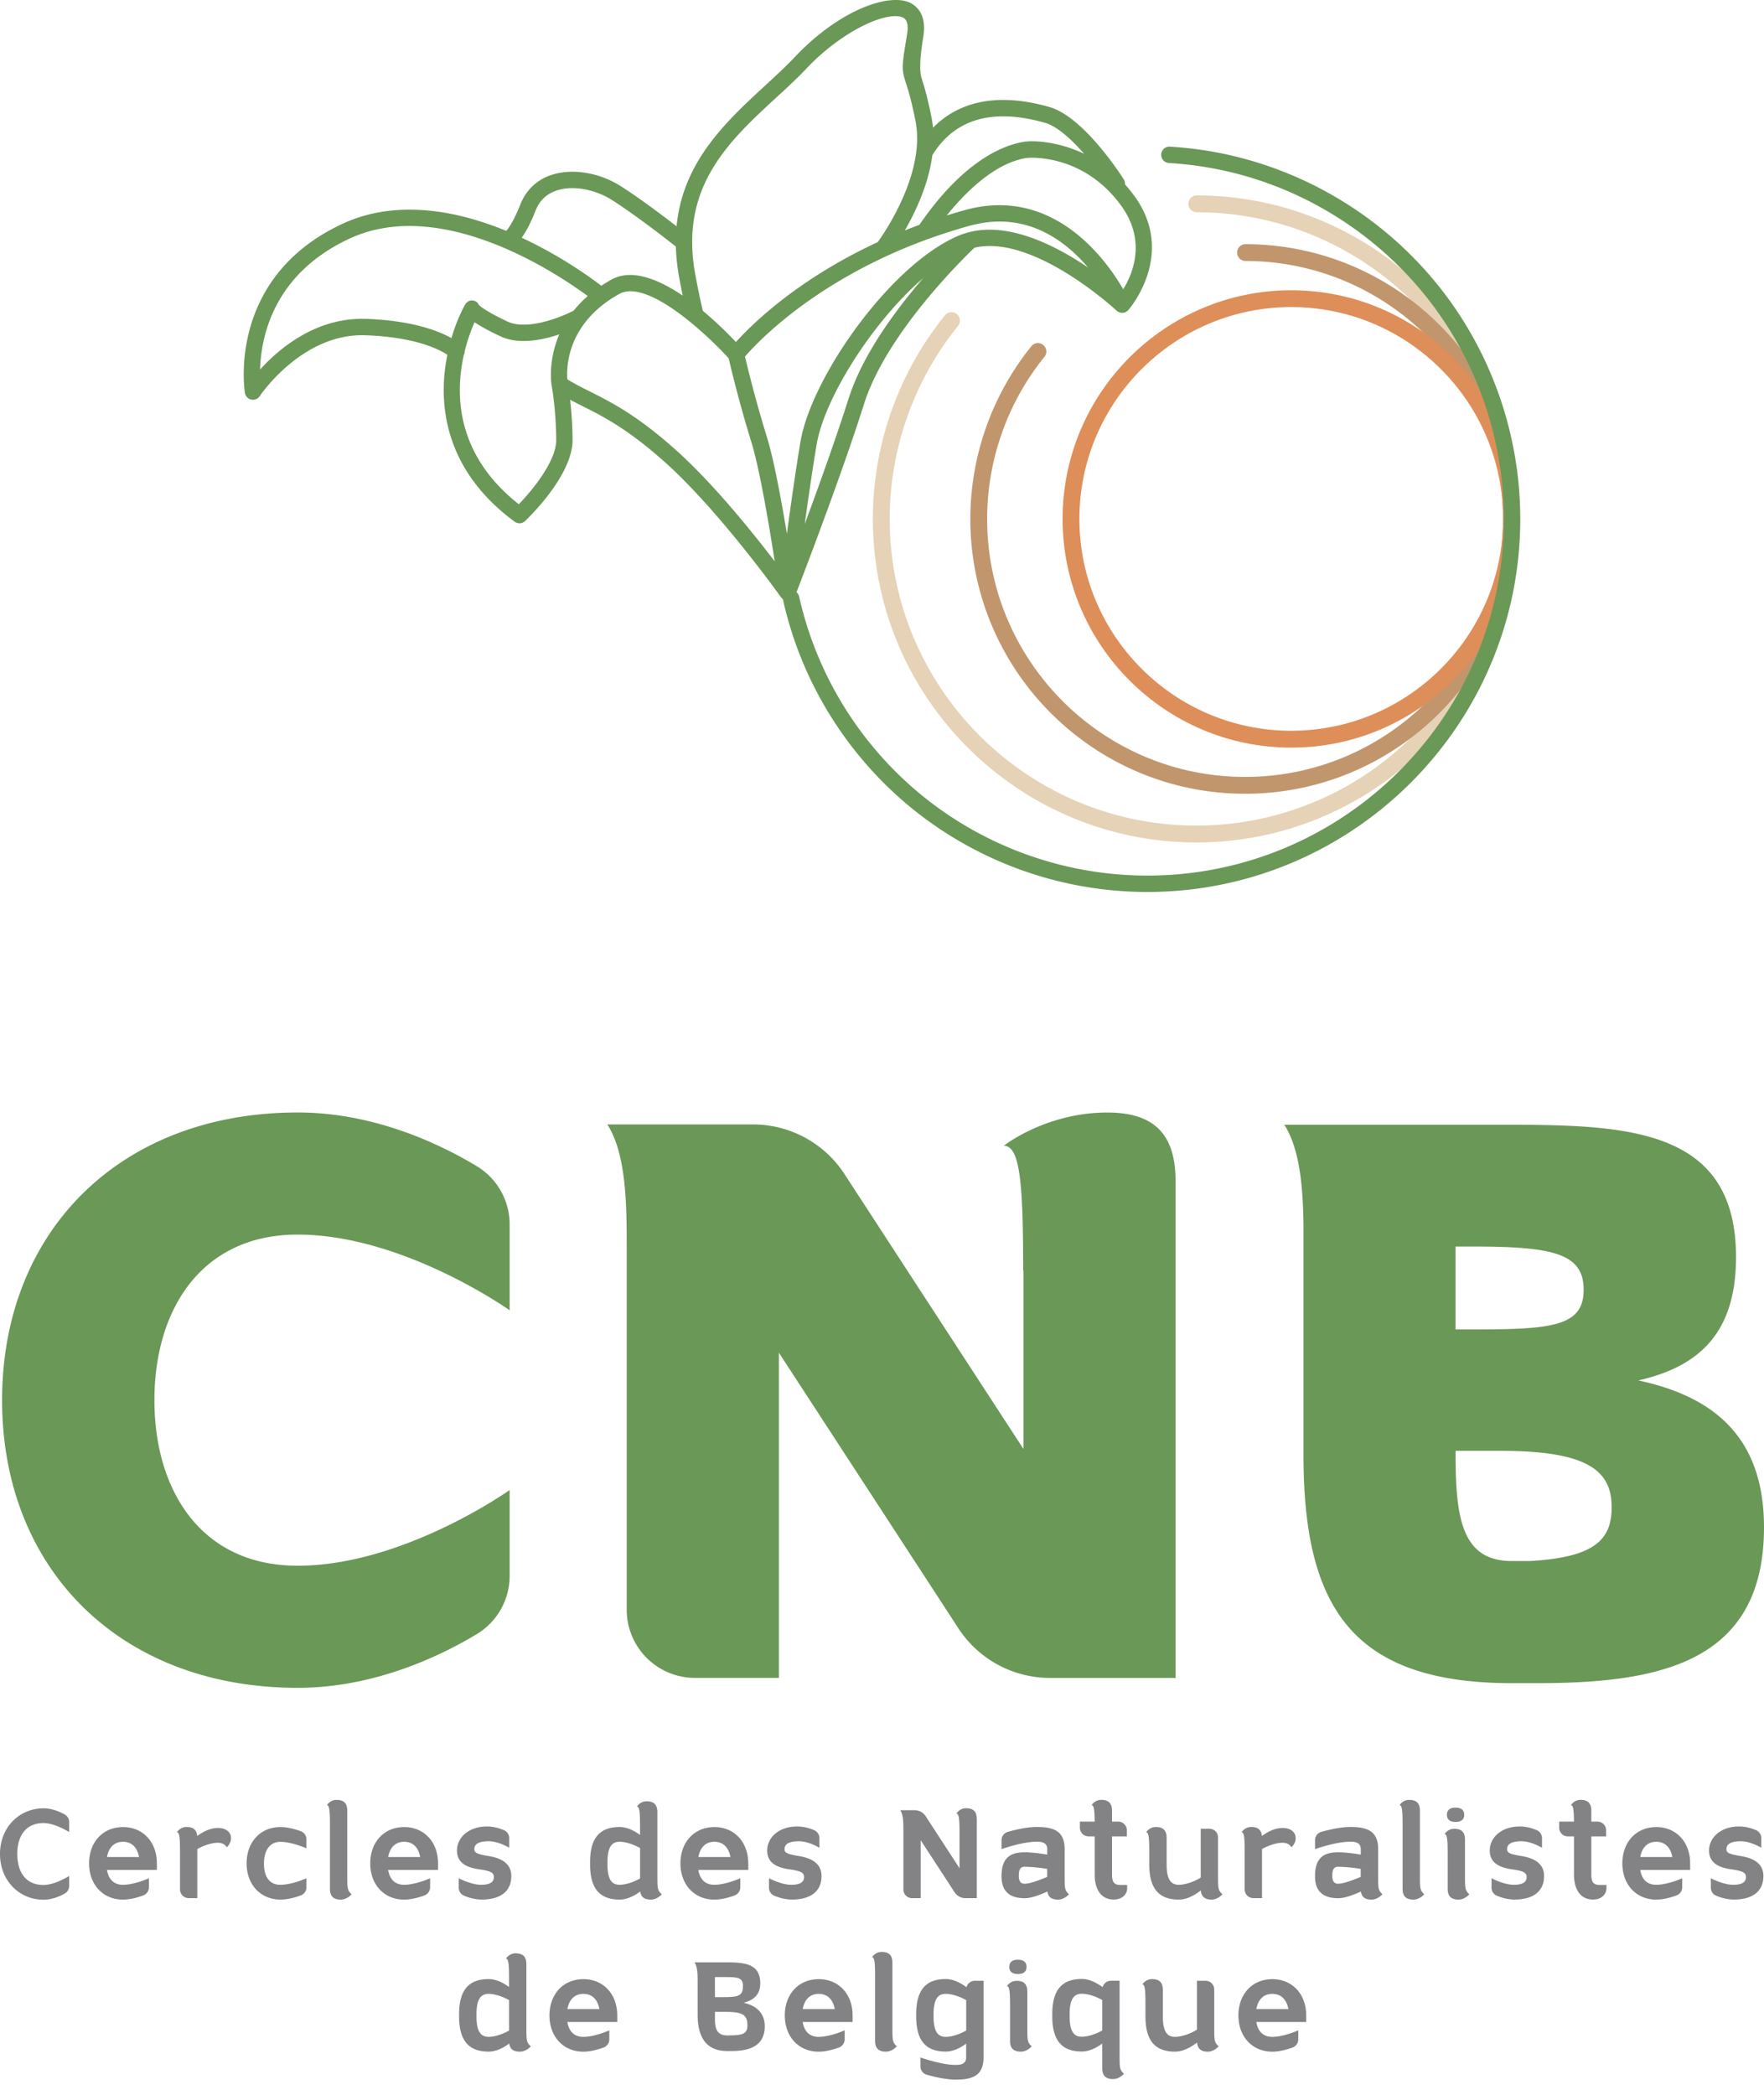<svg xmlns="http://www.w3.org/2000/svg" width="80" height="95" fill="none" viewBox="0 0 80 95"><path fill="#E6D2B6" d="M54.257 8.862a.382.382 0 0 0 0 .763c7.669 0 13.907 6.239 13.907 13.908S61.926 37.44 54.257 37.44 40.35 31.202 40.35 23.533c0-3.184 1.103-6.295 3.106-8.761a.382.382 0 0 0-.593-.481 14.701 14.701 0 0 0-3.277 9.243c0 8.09 6.582 14.67 14.67 14.67 8.09 0 14.672-6.581 14.672-14.67 0-8.09-6.582-14.671-14.671-14.671v-.001Z"/><path fill="#C1966D" d="M56.467 11.072a.382.382 0 0 0 0 .763c6.45 0 11.698 5.248 11.698 11.699 0 6.45-5.248 11.699-11.698 11.699s-11.699-5.249-11.699-11.7c0-2.677.929-5.294 2.613-7.368a.382.382 0 0 0-.592-.481 12.488 12.488 0 0 0-2.783 7.851c0 6.872 5.59 12.462 12.462 12.462s12.462-5.59 12.462-12.462-5.59-12.462-12.462-12.462l-.001-.001Z"/><path fill="#DE8E59" d="M58.56 13.163c-5.719 0-10.37 4.652-10.37 10.37 0 5.72 4.651 10.372 10.37 10.372 5.717 0 10.37-4.652 10.37-10.371 0-5.72-4.652-10.371-10.37-10.371Zm0 19.977c-5.299 0-9.608-4.31-9.608-9.607 0-5.298 4.31-9.608 9.607-9.608 5.298 0 9.608 4.31 9.608 9.608 0 5.297-4.31 9.607-9.608 9.607Z"/><path fill="#6A9857" d="M30.163 20.966c2.453 2.198 5.183 6.016 5.252 6.115l.002.003.005.005a.3.3 0 0 0 .026.031l.022.022.005.005.003.004c.003.001.004.002.006.005.005.005.012.007.017.012l.01.009c0 .012 0 .026.004.038.821 3.698 2.9 7.057 5.858 9.458a16.95 16.95 0 0 0 10.658 3.778c9.327 0 16.915-7.589 16.915-16.916 0-3.856-1.332-7.63-3.75-10.623a16.983 16.983 0 0 0-9.398-5.871 16.867 16.867 0 0 0-2.743-.39.371.371 0 0 0-.045.741c.883.052 1.765.178 2.623.373 3.515.8 6.706 2.794 8.985 5.613a16.208 16.208 0 0 1 3.586 10.157c0 8.918-7.255 16.173-16.173 16.173a16.21 16.21 0 0 1-10.19-3.611 16.237 16.237 0 0 1-5.6-9.043.36.36 0 0 0-.118-.197c.333-.865 2.052-5.348 3.065-8.545 1.007-3.178 4.472-6.57 5.004-7.077 2.674-.633 6.39 2.8 6.447 2.852a.421.421 0 0 0 .062.047.318.318 0 0 0 .075.034.426.426 0 0 0 .073.016.418.418 0 0 0 .056.004h.004c.009 0 .016-.003.023-.004a.273.273 0 0 0 .045-.006c.013-.003.024-.008.035-.011l.03-.01c.002 0 .003-.001.005-.003l.032-.018.032-.02.02-.017a.394.394 0 0 0 .035-.031s0-.002.002-.003c.022-.025 2.212-2.524.273-5.185a6.71 6.71 0 0 0-.422-.518.37.37 0 0 0-.054-.226c-.073-.115-1.795-2.834-3.376-3.284-2.244-.64-4.045-.313-5.276.942a4.42 4.42 0 0 0-.066-.458c-.197-.991-.35-1.472-.452-1.792-.102-.32-.076-.947.078-1.883.163-.994-.3-1.386-.591-1.53-.955-.472-3.22.324-5.219 2.438-.405.428-.862.85-1.347 1.297-1.78 1.641-3.753 3.462-4.032 6.396-.656-.505-1.748-1.329-2.573-1.845-.952-.595-2.162-.788-3.083-.489a2.234 2.234 0 0 0-1.422 1.329c-.328.812-.551 1.11-.65 1.212-2.812-1.157-5.361-1.273-7.405-.328-5.297 2.45-4.452 7.628-4.443 7.68a.37.37 0 0 0 .676.139c.018-.029 1.92-2.859 4.79-2.756 2.266.08 3.348.642 3.714.885-.07.35-.125.73-.15 1.133-.11 1.78.354 4.342 3.203 6.437a.369.369 0 0 0 .473-.03c.088-.083 2.17-2.062 2.153-3.691a17.523 17.523 0 0 0-.11-1.808c.182.097.367.19.558.286.912.457 2.048 1.026 3.746 2.55h.002Zm.495-.553c-1.773-1.59-2.958-2.183-3.91-2.66-.373-.188-.703-.352-1.019-.553-.043-.555-.016-2.551 2.357-3.87 1.273-.708 4.008 1.867 4.96 2.92a58.7 58.7 0 0 0 1.018 3.761c.385 1.236.818 3.813 1.07 5.447-1.027-1.346-2.79-3.534-4.476-5.045Zm7.822-2.326c-.562 1.775-1.344 3.952-1.983 5.677.157-1.152.346-2.454.537-3.595.354-2.126 2.547-5.586 4.834-7.557-.1.117-.203.236-.306.361-1.56 1.87-2.597 3.59-3.08 5.114h-.002Zm5.474-7.558a3.562 3.562 0 0 0-.4.127c-3.08 1.225-6.758 6.412-7.254 9.39-.222 1.334-.441 2.88-.613 4.16-.256-1.545-.597-3.392-.916-4.415a58.13 58.13 0 0 1-.985-3.621c.567-.656 3.322-3.594 8.602-5.436a25.62 25.62 0 0 1 1.549-.485c1.814-.509 3.47-.05 4.922 1.36.177.173.338.349.488.524-1.465-.996-3.577-2.07-5.394-1.604h.001Zm6.987 2.59c-.79-1.363-3.19-4.709-7.203-3.586-.269.076-.536.155-.802.238.848-1.052 2.165-2.367 3.599-2.604l.023-.004c.024-.003 2.521-.26 4.283 2.156 1.155 1.584.543 3.076.099 3.8h.001Zm-3.555-7.552c.566.161 1.22.765 1.781 1.408-1.23-.588-2.36-.606-2.733-.543l-.02.004c-.904.15-2.713.839-4.718 3.76-.225.084-.447.168-.662.255.484-.838 1.076-2.086 1.25-3.416 1.02-1.648 2.736-2.141 5.102-1.467v-.001ZM35.218 4.413c.494-.456.962-.886 1.384-1.334.744-.787 1.674-1.485 2.55-1.917C40.09.7 40.697.67 40.951.796c.19.094.254.345.188.744-.25 1.52-.26 1.579-.053 2.228.096.303.243.761.432 1.712.466 2.338-1.374 5.033-1.71 5.499-3.653 1.695-5.72 3.74-6.433 4.533-.322-.343-.86-.883-1.5-1.416a32.227 32.227 0 0 1-.384-1.886c-.598-3.813 1.601-5.839 3.727-7.798ZM24.295 9.536c.181-.449.505-.753.962-.9.82-.267 1.826.015 2.46.412 1.007.63 2.483 1.778 2.935 2.133.01.365.043.747.106 1.146.051.323.13.72.205 1.08-1.094-.742-2.31-1.24-3.238-.725-.161.09-.311.183-.454.277a20.224 20.224 0 0 0-3.611-2.179c.298-.409.527-.976.635-1.243v-.001Zm-7.693 4.926c-2.269-.082-3.952 1.353-4.807 2.297.042-1.475.601-4.341 4.068-5.943 4.154-1.92 9.377 1.568 10.792 2.61a5.182 5.182 0 0 0-.637.661c-.582.303-2.112.913-3.004.494-.951-.447-1.237-.693-1.302-.756-.05-.127-.157-.188-.297-.2-.145-.012-.27.092-.341.218a7.68 7.68 0 0 0-.598 1.491c-.595-.332-1.786-.798-3.873-.873h-.001Zm6.927 8.406c-2.85-2.244-2.894-4.978-2.495-6.766a.356.356 0 0 0 .039-.166 8.09 8.09 0 0 1 .448-1.322c.246.165.616.376 1.177.639.824.386 1.887.174 2.668-.09-.535 1.237-.352 2.303-.348 2.32v.002c.002.01.195 1.03.208 2.46.01.954-1.072 2.275-1.697 2.922v.001Z"/><path fill="#838385" d="M.785 84.08c0 .831.391 1.403 1.187 1.403.523 0 1.164-.407 1.164-.407v.454a.395.395 0 0 1-.2.343c-.213.119-.571.279-.964.279C.887 86.152 0 85.299 0 84.079s.887-2.072 1.972-2.072c.393 0 .751.16.963.279.124.07.201.2.201.343v.454s-.64-.407-1.164-.407c-.796 0-1.187.572-1.187 1.403ZM7.113 84.497l.002.002v.3H4.851c.068.404.29.675.724.676.524 0 1.18-.296 1.18-.296v.409a.396.396 0 0 1-.26.37c-.231.085-.582.189-.92.189-.904-.001-1.535-.677-1.535-1.645 0-.914.563-1.567 1.386-1.637.044-.005.093-.008.146-.008h.005c.904 0 1.536.676 1.537 1.642h-.002v-.002Zm-.808-.283c-.07-.386-.292-.689-.727-.689h-.002c-.433.001-.655.304-.723.69h1.453-.001ZM10.286 83.773c-.097-.15-.237-.204-.41-.204-.29 0-.661.133-.927.285v2.225h-.393a.393.393 0 0 1-.392-.393v-1.693c0-.623-.022-.9-.14-.9 0 0 .142-.24.435-.24.292 0 .46.12.485.41.242-.179.58-.365.933-.365.658 0 .742.56.409.875ZM11.97 84.5c0 .565.213.974.748.975.524 0 1.18-.296 1.18-.296v.409a.392.392 0 0 1-.26.37c-.23.084-.582.188-.92.188-.903-.002-1.534-.678-1.534-1.645s.63-1.644 1.534-1.645c.337 0 .69.104.92.188.156.057.26.205.26.37v.409s-.656-.296-1.18-.296c-.535 0-.747.463-.747.974ZM15.946 85.906s-.202.24-.492.24c-.32 0-.49-.14-.49-.491v-2.89c0-.623-.022-.9-.14-.9 0 0 .143-.24.435-.24.32 0 .491.139.491.492v2.891c0 .622-.004.714.198.9l-.002-.002ZM19.864 84.497l.002.002v.3h-2.264c.068.404.29.675.724.676.524 0 1.18-.296 1.18-.296v.409a.396.396 0 0 1-.26.37c-.231.085-.582.189-.92.189-.904-.001-1.535-.677-1.535-1.645 0-.914.563-1.567 1.386-1.637.044-.005.093-.008.146-.008h.005c.904 0 1.536.676 1.537 1.642h-.002v-.002Zm-.808-.283c-.07-.386-.292-.689-.727-.689h-.002c-.433.001-.655.304-.723.69h1.453-.001ZM23.188 85.082c0 .678-.476 1.062-1.34 1.062-.321 0-.614-.094-.806-.176a.391.391 0 0 1-.237-.36v-.43s.558.297 1.01.297c.392 0 .582-.113.582-.35 0-.185-.113-.275-.667-.352-.678-.095-1.005-.363-1.005-.851 0-.601.541-1.092 1.363-1.092.317 0 .594.092.776.172.14.063.23.204.23.358v.437s-.478-.296-.93-.296c-.487 0-.652.148-.652.356 0 .162.105.226.653.315.667.107 1.024.4 1.024.91h-.002ZM30.012 85.906s-.202.24-.493.24c-.292 0-.445-.107-.484-.367-.241.18-.58.367-.934.367-.931 0-1.34-.532-1.34-1.6v-.091c0-1.069.409-1.6 1.34-1.6.35 0 .684.182.926.36v-.386c0-.623-.023-.901-.14-.901 0 0 .142-.24.435-.24.32 0 .49.14.49.491v2.825c0 .622-.003.714.199.901l.001.001Zm-.984-2.097c-.264-.151-.636-.285-.926-.285-.336 0-.553.206-.553.93v.09c0 .724.217.93.553.93.291 0 .662-.134.926-.285v-1.381.001ZM33.933 84.497l.003.003v.3H31.67c.068.404.29.674.724.675.524 0 1.18-.296 1.18-.296v.409a.396.396 0 0 1-.26.37c-.231.085-.582.189-.92.189-.904-.001-1.535-.677-1.535-1.645 0-.913.563-1.567 1.386-1.637.045-.005.093-.008.146-.008h.005c.904 0 1.536.676 1.537 1.643h-.002l.001-.003Zm-.808-.282c-.07-.387-.291-.69-.726-.69h-.003c-.433.001-.654.304-.723.69h1.453-.001ZM37.256 85.082c0 .678-.476 1.062-1.339 1.062-.322 0-.615-.094-.807-.176a.391.391 0 0 1-.236-.36v-.43s.557.297 1.008.297c.393 0 .583-.113.583-.35 0-.185-.113-.275-.667-.352-.678-.095-1.005-.363-1.005-.851 0-.601.542-1.092 1.363-1.092.318 0 .594.092.776.172.14.063.23.204.23.358v.437s-.477-.296-.929-.296c-.488 0-.653.148-.653.356 0 .162.105.226.653.315.667.107 1.024.4 1.024.91h-.001ZM44.3 82.493v3.588h-.514a.59.59 0 0 1-.494-.268l-1.538-2.36v2.628h-.39a.393.393 0 0 1-.394-.393v-2.695c0-.31 0-.682-.14-.9h.653c.2 0 .386.101.495.268l1.538 2.364v-1.744c-.005-.508-.036-.739-.142-.739 0 0 .142-.239.435-.239.32 0 .49.139.49.492v-.002ZM48.477 85.906s-.202.24-.492.24-.446-.107-.483-.366c-.317.144-.726.304-1.024.304-.616 0-1.058-.248-1.058-.994 0-.836.392-1.088 1.044-1.088.35 0 .735.054 1.03.105v-.246c0-.305-.25-.34-.47-.34-.554 0-1.28.225-1.603.337v-.405c0-.176.117-.33.287-.378.388-.11.886-.222 1.317-.222.79 0 1.258.201 1.258 1.008v1.298c0 .485.014.578.197.747h-.003Zm-.985-1.152a7.237 7.237 0 0 0-1.03-.098c-.265 0-.258.298-.258.434 0 .135.038.337.257.337.26 0 .702-.174 1.031-.309v-.364ZM51.118 85.483v.14c0 .313-.254.521-.608.521-.567 0-.864-.452-.864-1.134V83.28h-.279a.393.393 0 0 1-.392-.393v-.277h.67c-.004-.513-.03-.746-.139-.746 0 0 .143-.24.435-.24.32 0 .491.14.491.493v.493h.28c.216 0 .392.176.392.393v.277h-.672v1.731c0 .336.093.472.383.472h.303ZM55.439 85.906s-.202.24-.492.24-.463-.12-.488-.416c-.244.192-.612.416-.999.416-.93 0-1.34-.532-1.34-1.6v-.551c0-.622-.02-.9-.14-.9 0 0 .143-.24.436-.24.32 0 .492.14.492.492v1.198c0 .724.216.93.552.93.316 0 .73-.157.995-.326v-2.216h.392c.217 0 .393.176.393.393v1.914c.003.415.025.505.199.665v.001ZM58.57 83.773c-.097-.15-.237-.204-.41-.204-.29 0-.661.133-.926.285v2.225h-.393a.393.393 0 0 1-.393-.393v-1.693c0-.623-.021-.9-.14-.9 0 0 .142-.24.435-.24.292 0 .46.12.486.41.241-.179.578-.365.932-.365.658 0 .742.56.409.875ZM62.694 85.906s-.202.24-.492.24-.445-.107-.482-.366c-.317.144-.726.304-1.024.304-.616 0-1.058-.248-1.058-.994 0-.836.391-1.088 1.043-1.088.35 0 .735.054 1.032.105v-.246c0-.305-.252-.34-.471-.34-.554 0-1.28.225-1.603.337v-.405c0-.176.116-.33.286-.378.388-.11.887-.222 1.318-.222.79 0 1.258.201 1.258 1.008v1.298c0 .485.014.578.197.747h-.004Zm-.984-1.152a7.237 7.237 0 0 0-1.031-.098c-.264 0-.257.298-.257.434 0 .135.038.337.257.337.26 0 .701-.174 1.031-.309v-.364ZM64.593 85.906s-.203.24-.493.24c-.32 0-.49-.14-.49-.491v-2.89c0-.623-.021-.9-.14-.9 0 0 .143-.24.436-.24.32 0 .49.139.49.492v2.891c0 .622-.003.714.199.9l-.002-.002ZM66.638 85.906s-.202.24-.493.24c-.32 0-.491-.14-.491-.491v-1.58c0-.623-.021-.9-.14-.9 0 0 .142-.24.435-.24.32 0 .49.14.49.492v1.581c0 .622-.003.714.199.9v-.002Zm-1.018-3.605c0-.243.175-.325.392-.325.217 0 .392.082.392.325 0 .242-.175.324-.392.324-.217 0-.392-.082-.392-.324ZM70.025 85.082c0 .678-.476 1.062-1.338 1.062-.322 0-.615-.094-.807-.176a.391.391 0 0 1-.237-.36v-.43s.558.297 1.009.297c.393 0 .583-.113.583-.35 0-.185-.113-.275-.667-.352-.678-.095-1.005-.363-1.005-.851 0-.601.541-1.092 1.363-1.092.317 0 .594.092.776.172.14.063.23.204.23.358v.437s-.478-.296-.93-.296c-.488 0-.652.148-.652.356 0 .162.105.226.653.315.667.107 1.024.4 1.024.91h-.002ZM72.854 85.483v.14c0 .313-.254.521-.607.521-.568 0-.864-.452-.864-1.134V83.28h-.28a.393.393 0 0 1-.392-.393v-.277h.67c-.003-.513-.03-.746-.138-.746 0 0 .142-.24.435-.24.32 0 .49.14.49.493v.493h.28c.216 0 .392.176.392.393v.277h-.671v1.731c0 .336.093.472.383.472h.302ZM76.649 84.497l.002.003v.3h-2.264c.068.404.29.674.724.675.524 0 1.18-.296 1.18-.296v.409a.396.396 0 0 1-.26.37c-.231.085-.582.189-.92.189-.904-.001-1.535-.677-1.535-1.645 0-.913.563-1.567 1.386-1.637.045-.005.093-.008.146-.008h.005c.904 0 1.536.676 1.537 1.643h-.002v-.003Zm-.808-.282c-.07-.387-.291-.69-.727-.69h-.002c-.433.001-.654.304-.723.69h1.453-.001ZM79.972 85.082c0 .678-.476 1.062-1.339 1.062-.322 0-.615-.094-.807-.176a.391.391 0 0 1-.237-.36v-.43s.558.297 1.01.297c.392 0 .582-.113.582-.35 0-.185-.113-.275-.667-.352-.678-.095-1.005-.363-1.005-.851 0-.601.541-1.092 1.363-1.092.318 0 .594.092.776.172.14.063.23.204.23.358v.437s-.478-.296-.929-.296c-.488 0-.653.148-.653.356 0 .162.105.226.653.315.667.107 1.024.4 1.024.91h-.001ZM24.072 92.802s-.203.24-.494.24-.445-.108-.483-.368c-.242.18-.58.367-.935.367-.93 0-1.34-.532-1.34-1.6v-.09c0-1.07.41-1.6 1.34-1.6.351 0 .684.181.926.36v-.387c0-.622-.022-.901-.14-.901 0 0 .143-.24.435-.24.32 0 .491.14.491.492V91.9c0 .622-.004.713.198.9l.002.002Zm-.985-2.096c-.264-.151-.636-.285-.925-.285-.336 0-.553.205-.553.93v.09c0 .724.217.93.552.93.292 0 .662-.134.926-.286v-1.38ZM27.992 91.394l.002.002v.3H25.73c.068.404.29.675.723.676.525 0 1.18-.296 1.18-.296v.409a.396.396 0 0 1-.26.37c-.23.084-.581.189-.92.189-.903-.002-1.534-.677-1.534-1.645 0-.914.563-1.567 1.386-1.638a1.34 1.34 0 0 1 .146-.007h.005c.904 0 1.536.675 1.537 1.642h-.002v-.002Zm-.809-.283c-.069-.387-.29-.689-.726-.689h-.002c-.433.001-.655.304-.723.69h1.453-.002ZM34.682 91.892c0 .855-.63 1.123-1.515 1.123h-.182c-.946 0-1.346-.615-1.346-1.645v-1.477c0-.309 0-.683-.14-.901h1.478c.883 0 1.502.112 1.502.954 0 .498-.29.762-.758.879.582.126.962.473.962 1.067Zm-.785-.057c0-.483-.261-.597-.997-.597h-.476v.132c0 .415-.041.935.556.937.675-.002.918-.046.918-.472Zm-1.474-1.265h.282c.735 0 .988-.02.988-.5 0-.42-.253-.41-.988-.41h-.282v.91ZM38.665 91.394l.002.002v.3h-2.265c.069.404.29.675.724.676.525 0 1.18-.296 1.18-.296v.409a.396.396 0 0 1-.26.37c-.23.084-.581.189-.92.189-.903-.002-1.534-.677-1.534-1.645 0-.914.563-1.567 1.386-1.638.044-.005.093-.007.146-.007h.005c.903 0 1.536.675 1.537 1.642h-.003l.002-.002Zm-.809-.283c-.069-.387-.29-.689-.726-.689h-.002c-.433.001-.655.304-.723.69h1.453-.002ZM40.67 92.802s-.202.24-.492.24c-.32 0-.491-.14-.491-.492v-2.89c0-.623-.021-.9-.14-.9 0 0 .143-.24.436-.24.32 0 .49.14.49.493v2.89c0 .622-.003.714.2.901l-.003-.002ZM44.605 89.83v3.473c0 .807-.468 1.007-1.258 1.007-.43 0-.93-.111-1.318-.222a.393.393 0 0 1-.286-.378v-.404c.322.11 1.049.338 1.603.338.22 0 .47-.037.47-.341v-.624c-.24.177-.576.36-.926.36-.931 0-1.34-.53-1.34-1.6v-.09c0-1.068.409-1.6 1.34-1.6.358 0 .699.19.942.372a.392.392 0 0 1 .378-.293h.393l.002.001Zm-.787.876c-.264-.151-.636-.285-.927-.285-.336 0-.553.205-.553.93v.09c0 .724.217.93.553.93.291 0 .662-.134.927-.286v-1.38ZM46.79 92.802s-.202.24-.493.24c-.32 0-.49-.14-.49-.492v-1.58c0-.622-.022-.9-.141-.9 0 0 .143-.24.435-.24.32 0 .49.14.49.493v1.58c0 .622-.003.714.2.901v-.002Zm-1.017-3.605c0-.243.174-.324.391-.324.217 0 .392.081.392.324s-.175.325-.392.325c-.217 0-.391-.082-.391-.325ZM50.775 93.145c0 .623-.004.714.198.9 0 0-.202.24-.493.24-.32 0-.491-.14-.491-.492v-1.118c-.242.178-.577.361-.927.361-.931 0-1.34-.532-1.34-1.6v-.09c0-1.069.409-1.6 1.34-1.6.358 0 .699.19.942.371a.394.394 0 0 1 .378-.29h.393V93.145Zm-.786-2.444c-.264-.151-.636-.285-.927-.285-.336 0-.553.206-.553.93v.09c0 .724.217.93.553.93.29 0 .662-.134.927-.285V90.7ZM55.267 92.803s-.202.24-.492.24-.463-.12-.487-.416c-.245.192-.613.415-1 .415-.93 0-1.34-.531-1.34-1.6v-.55c0-.623-.02-.9-.14-.9 0 0 .143-.24.436-.24.32 0 .492.14.492.492v1.198c0 .724.217.93.553.93.316 0 .728-.158.994-.326v-2.217h.393c.216 0 .392.177.392.393v1.914c.003.416.025.506.199.666v.001ZM59.237 91.394l.002.002v.3h-2.264c.068.404.29.675.724.676.524 0 1.18-.296 1.18-.296v.409a.396.396 0 0 1-.26.37c-.231.084-.582.189-.92.189-.904-.002-1.535-.677-1.535-1.645 0-.914.563-1.567 1.386-1.638.044-.005.093-.007.146-.007h.005c.904 0 1.536.675 1.537 1.642h-.002v-.002Zm-.808-.283c-.07-.387-.292-.689-.727-.689H57.7c-.433.001-.655.304-.723.69h1.453-.001Z"/><path fill="#6A9857" d="M21.624 52.887c-1.688-1.017-4.663-2.434-8.111-2.436h-.01C5.473 50.45.095 55.816.095 63.497c0 7.683 5.378 13.046 13.408 13.046h.01c3.448-.004 6.421-1.42 8.11-2.436a3.082 3.082 0 0 0 1.49-2.646v-3.888s-4.825 3.432-9.61 3.432h-.01c-4.349 0-6.49-3.387-6.49-7.507 0-4.122 2.14-7.509 6.49-7.509h.01c4.784 0 9.61 3.432 9.61 3.432v-3.888a3.083 3.083 0 0 0-1.49-2.646ZM50.22 50.453c-2.795 0-4.696 1.506-4.696 1.506.744 0 .878 1.75.878 5.668h.014v8.086l-8.118-12.47a4.95 4.95 0 0 0-4.147-2.25h-6.607c.876 1.37.878 3.722.878 5.667V73a3.093 3.093 0 0 0 3.093 3.092h3.808V61.344l8.142 12.5a4.952 4.952 0 0 0 4.148 2.249h5.7V53.547c0-2.216-1.083-3.094-3.093-3.094ZM74.299 62.602c2.66-.604 4.432-2.063 4.432-5.586 0-5.711-4.661-6.008-10.22-6.008H58.246c.707 1.104.843 2.844.869 4.498v10.471c0 6.883 2.185 10.354 9.451 10.354h1.147c5.564 0 10.287-.935 10.287-7.069 0-4.058-2.246-5.925-5.702-6.66Zm-8.288-6.071h.802c3.61 0 5.008.308 5.008 1.96 0 1.653-1.418 1.8-5.008 1.8h-.802v-3.76Zm3.38 14.262h-.824c-2.232 0-2.554-1.868-2.554-4.816v-.183h2.018c3.973 0 5.06.896 5.06 2.558 0 1.46-.752 2.272-3.698 2.44h-.001Z"/></svg>